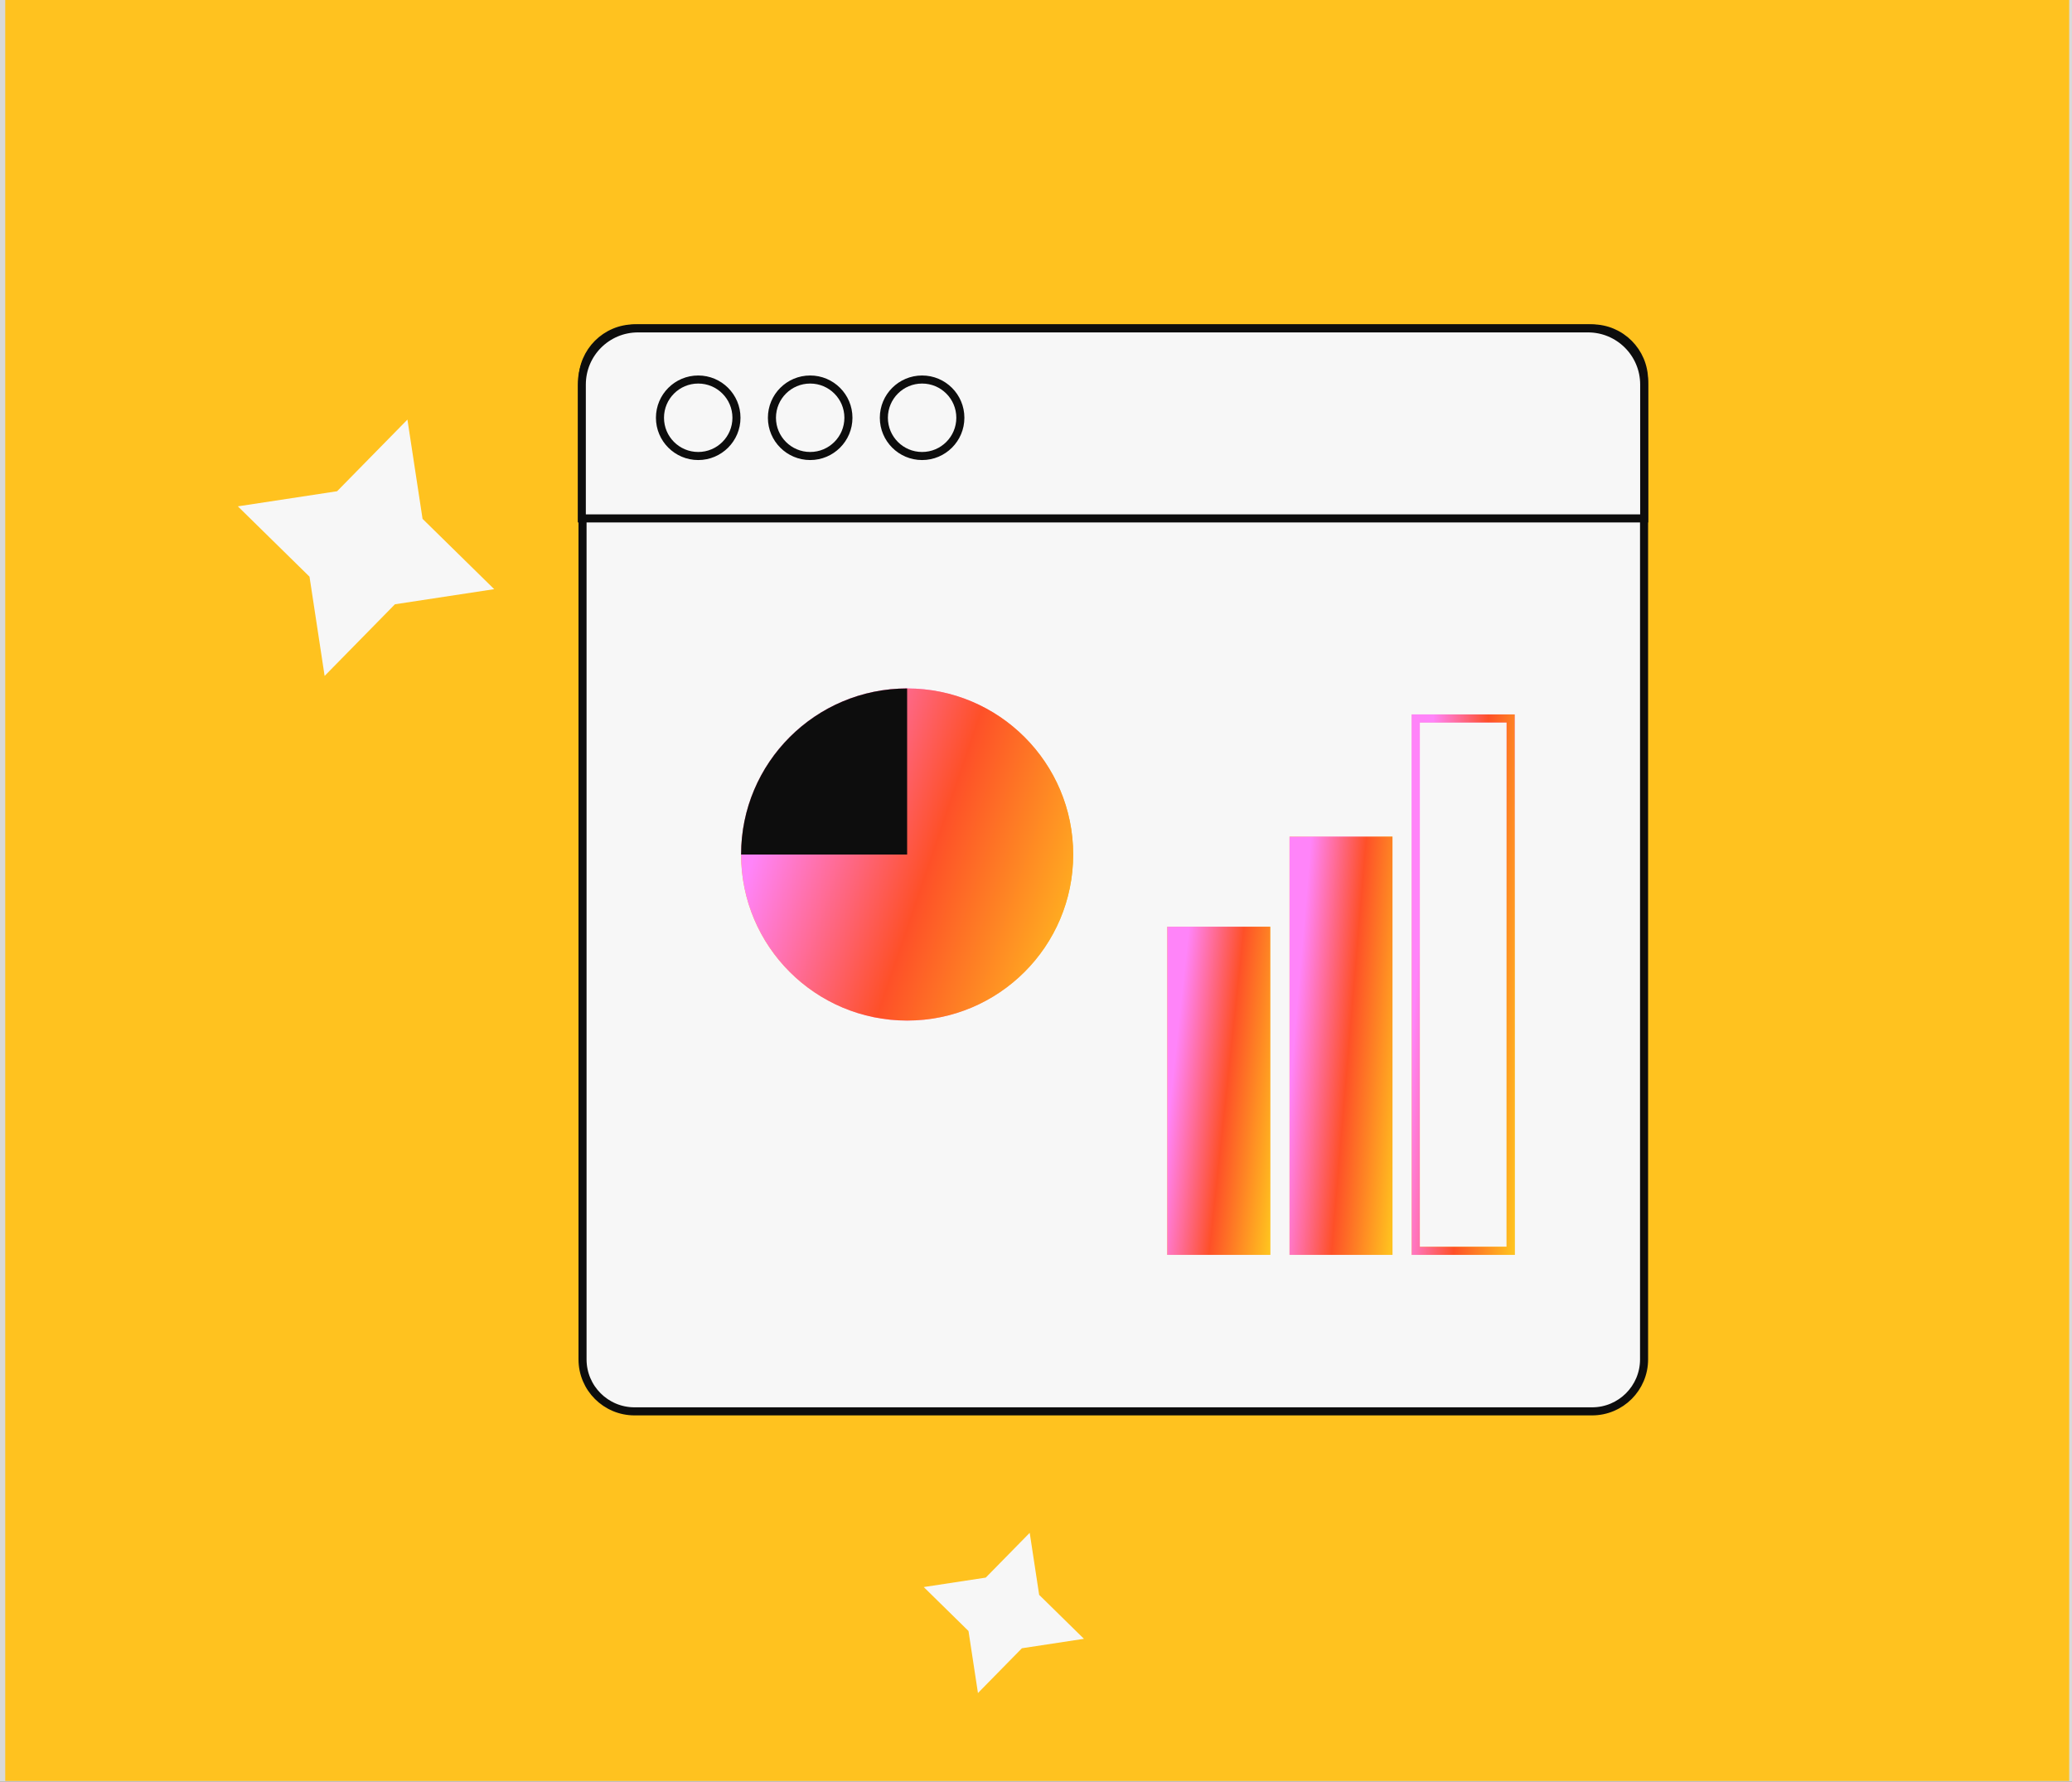 <svg width="257" height="221" viewBox="0 0 257 221" fill="none" xmlns="http://www.w3.org/2000/svg">
<rect x="0" y="0" width="257" height="221" fill="#333333" stroke="none"/>
<g clip-path="url(#clip0_6238_11734)">
<rect width="257" height="221" fill="#D9D9D9"/>
<path fill-rule="evenodd" clip-rule="evenodd" d="M255.449 48.261L247.756 49.432L242.304 54.986L241.132 47.293L235.579 41.841L243.272 40.669L248.724 35.115L249.896 42.809L255.449 48.261Z" fill="#F7F7F7"/>
<rect x="0.651" y="-0.109" width="256" height="221" fill="#FFC21F"/>
<path d="M72.254 47.179C72.254 43.616 75.142 40.728 78.704 40.728L197.472 40.728C201.034 40.728 203.922 43.616 203.922 47.179L203.922 168.599C203.922 172.162 201.034 175.049 197.472 175.049L78.704 175.049C75.142 175.049 72.254 172.162 72.254 168.599L72.254 47.179Z" fill="#F7F7F7" stroke="#0D0D0D"/>
<path d="M72.164 47.695C72.164 43.848 75.283 40.728 79.131 40.728L196.971 40.728C200.819 40.728 203.938 43.848 203.938 47.695L203.938 64.295L72.164 64.295L72.164 47.695Z" fill="#F7F7F7" stroke="#0D0D0D"/>
<circle cx="86.603" cy="51.815" r="4.744" stroke="#0D0D0D"/>
<circle cx="100.49" cy="51.815" r="4.744" stroke="#0D0D0D"/>
<circle cx="114.373" cy="51.815" r="4.744" stroke="#0D0D0D"/>
<circle cx="112.517" cy="105.984" r="20.595" fill="url(#paint0_linear_6238_11734)"/>
<circle cx="112.517" cy="105.984" r="20.595" fill="url(#paint1_linear_6238_11734)"/>
<path d="M112.517 85.39C101.142 85.39 91.922 94.61 91.922 105.984L112.517 105.984L112.517 85.39Z" fill="#0D0D0D"/>
<rect x="144.781" y="114.943" width="12.768" height="40.698" fill="white"/>
<rect x="144.781" y="114.943" width="12.768" height="40.698" fill="url(#paint2_linear_6238_11734)"/>
<rect x="144.781" y="114.943" width="12.768" height="40.698" fill="url(#paint3_linear_6238_11734)"/>
<rect x="159.945" y="103.771" width="12.768" height="51.87" fill="white"/>
<rect x="159.945" y="103.771" width="12.768" height="51.87" fill="url(#paint4_linear_6238_11734)"/>
<rect x="159.945" y="103.771" width="12.768" height="51.87" fill="url(#paint5_linear_6238_11734)"/>
<rect x="175.605" y="89.109" width="11.768" height="66.032" stroke="#F7F7F7"/>
<rect x="175.605" y="89.109" width="11.768" height="66.032" stroke="url(#paint6_linear_6238_11734)"/>
<rect x="175.605" y="89.109" width="11.768" height="66.032" stroke="url(#paint7_linear_6238_11734)"/>
<path fill-rule="evenodd" clip-rule="evenodd" d="M134.445 203.261L126.752 204.432L121.3 209.986L120.128 202.293L114.575 196.841L122.268 195.669L127.72 190.115L128.892 197.809L134.445 203.261Z" fill="#F7F7F7"/>
<path fill-rule="evenodd" clip-rule="evenodd" d="M61.297 73.073L48.987 74.948L40.264 83.834L38.39 71.525L29.504 62.802L41.813 60.927L50.536 52.041L52.411 64.351L61.297 73.073Z" fill="#F7F7F7"/>
</g>
<defs>
<linearGradient id="paint0_linear_6238_11734" x1="91.922" y1="105.984" x2="133.112" y2="105.984" gradientUnits="userSpaceOnUse">
<stop stop-color="#FFC21F"/>
<stop offset="0.504" stop-color="#FF84F9"/>
<stop offset="1" stop-color="#FFC21F"/>
</linearGradient>
<linearGradient id="paint1_linear_6238_11734" x1="100.89" y1="84.484" x2="144.429" y2="99.356" gradientUnits="userSpaceOnUse">
<stop stop-color="#FF84F9"/>
<stop offset="0.455" stop-color="#FE5028"/>
<stop offset="0.94" stop-color="#FFC21F"/>
</linearGradient>
<linearGradient id="paint2_linear_6238_11734" x1="144.781" y1="135.292" x2="157.549" y2="135.292" gradientUnits="userSpaceOnUse">
<stop stop-color="#FFC21F"/>
<stop offset="0.504" stop-color="#FF84F9"/>
<stop offset="1" stop-color="#FFC21F"/>
</linearGradient>
<linearGradient id="paint3_linear_6238_11734" x1="147.561" y1="114.049" x2="162.461" y2="115.646" gradientUnits="userSpaceOnUse">
<stop stop-color="#FF84F9"/>
<stop offset="0.455" stop-color="#FE5028"/>
<stop offset="0.94" stop-color="#FFC21F"/>
</linearGradient>
<linearGradient id="paint4_linear_6238_11734" x1="159.945" y1="129.707" x2="172.713" y2="129.707" gradientUnits="userSpaceOnUse">
<stop stop-color="#FFC21F"/>
<stop offset="0.504" stop-color="#FF84F9"/>
<stop offset="1" stop-color="#FFC21F"/>
</linearGradient>
<linearGradient id="paint5_linear_6238_11734" x1="162.725" y1="102.632" x2="177.69" y2="103.89" gradientUnits="userSpaceOnUse">
<stop stop-color="#FF84F9"/>
<stop offset="0.455" stop-color="#FE5028"/>
<stop offset="0.94" stop-color="#FFC21F"/>
</linearGradient>
<linearGradient id="paint6_linear_6238_11734" x1="159.943" y1="73.846" x2="187.874" y2="122.126" gradientUnits="userSpaceOnUse">
<stop stop-color="#FFC21F"/>
<stop offset="0.504" stop-color="#FF84F9"/>
<stop offset="1" stop-color="#FFC21F"/>
</linearGradient>
<linearGradient id="paint7_linear_6238_11734" x1="177.885" y1="87.136" x2="192.893" y2="88.113" gradientUnits="userSpaceOnUse">
<stop stop-color="#FF84F9"/>
<stop offset="0.455" stop-color="#FE5028"/>
<stop offset="0.94" stop-color="#FFC21F"/>
</linearGradient>
<clipPath id="clip0_6238_11734">
<rect width="257" height="221" fill="white"/>
</clipPath>
</defs>
</svg>
